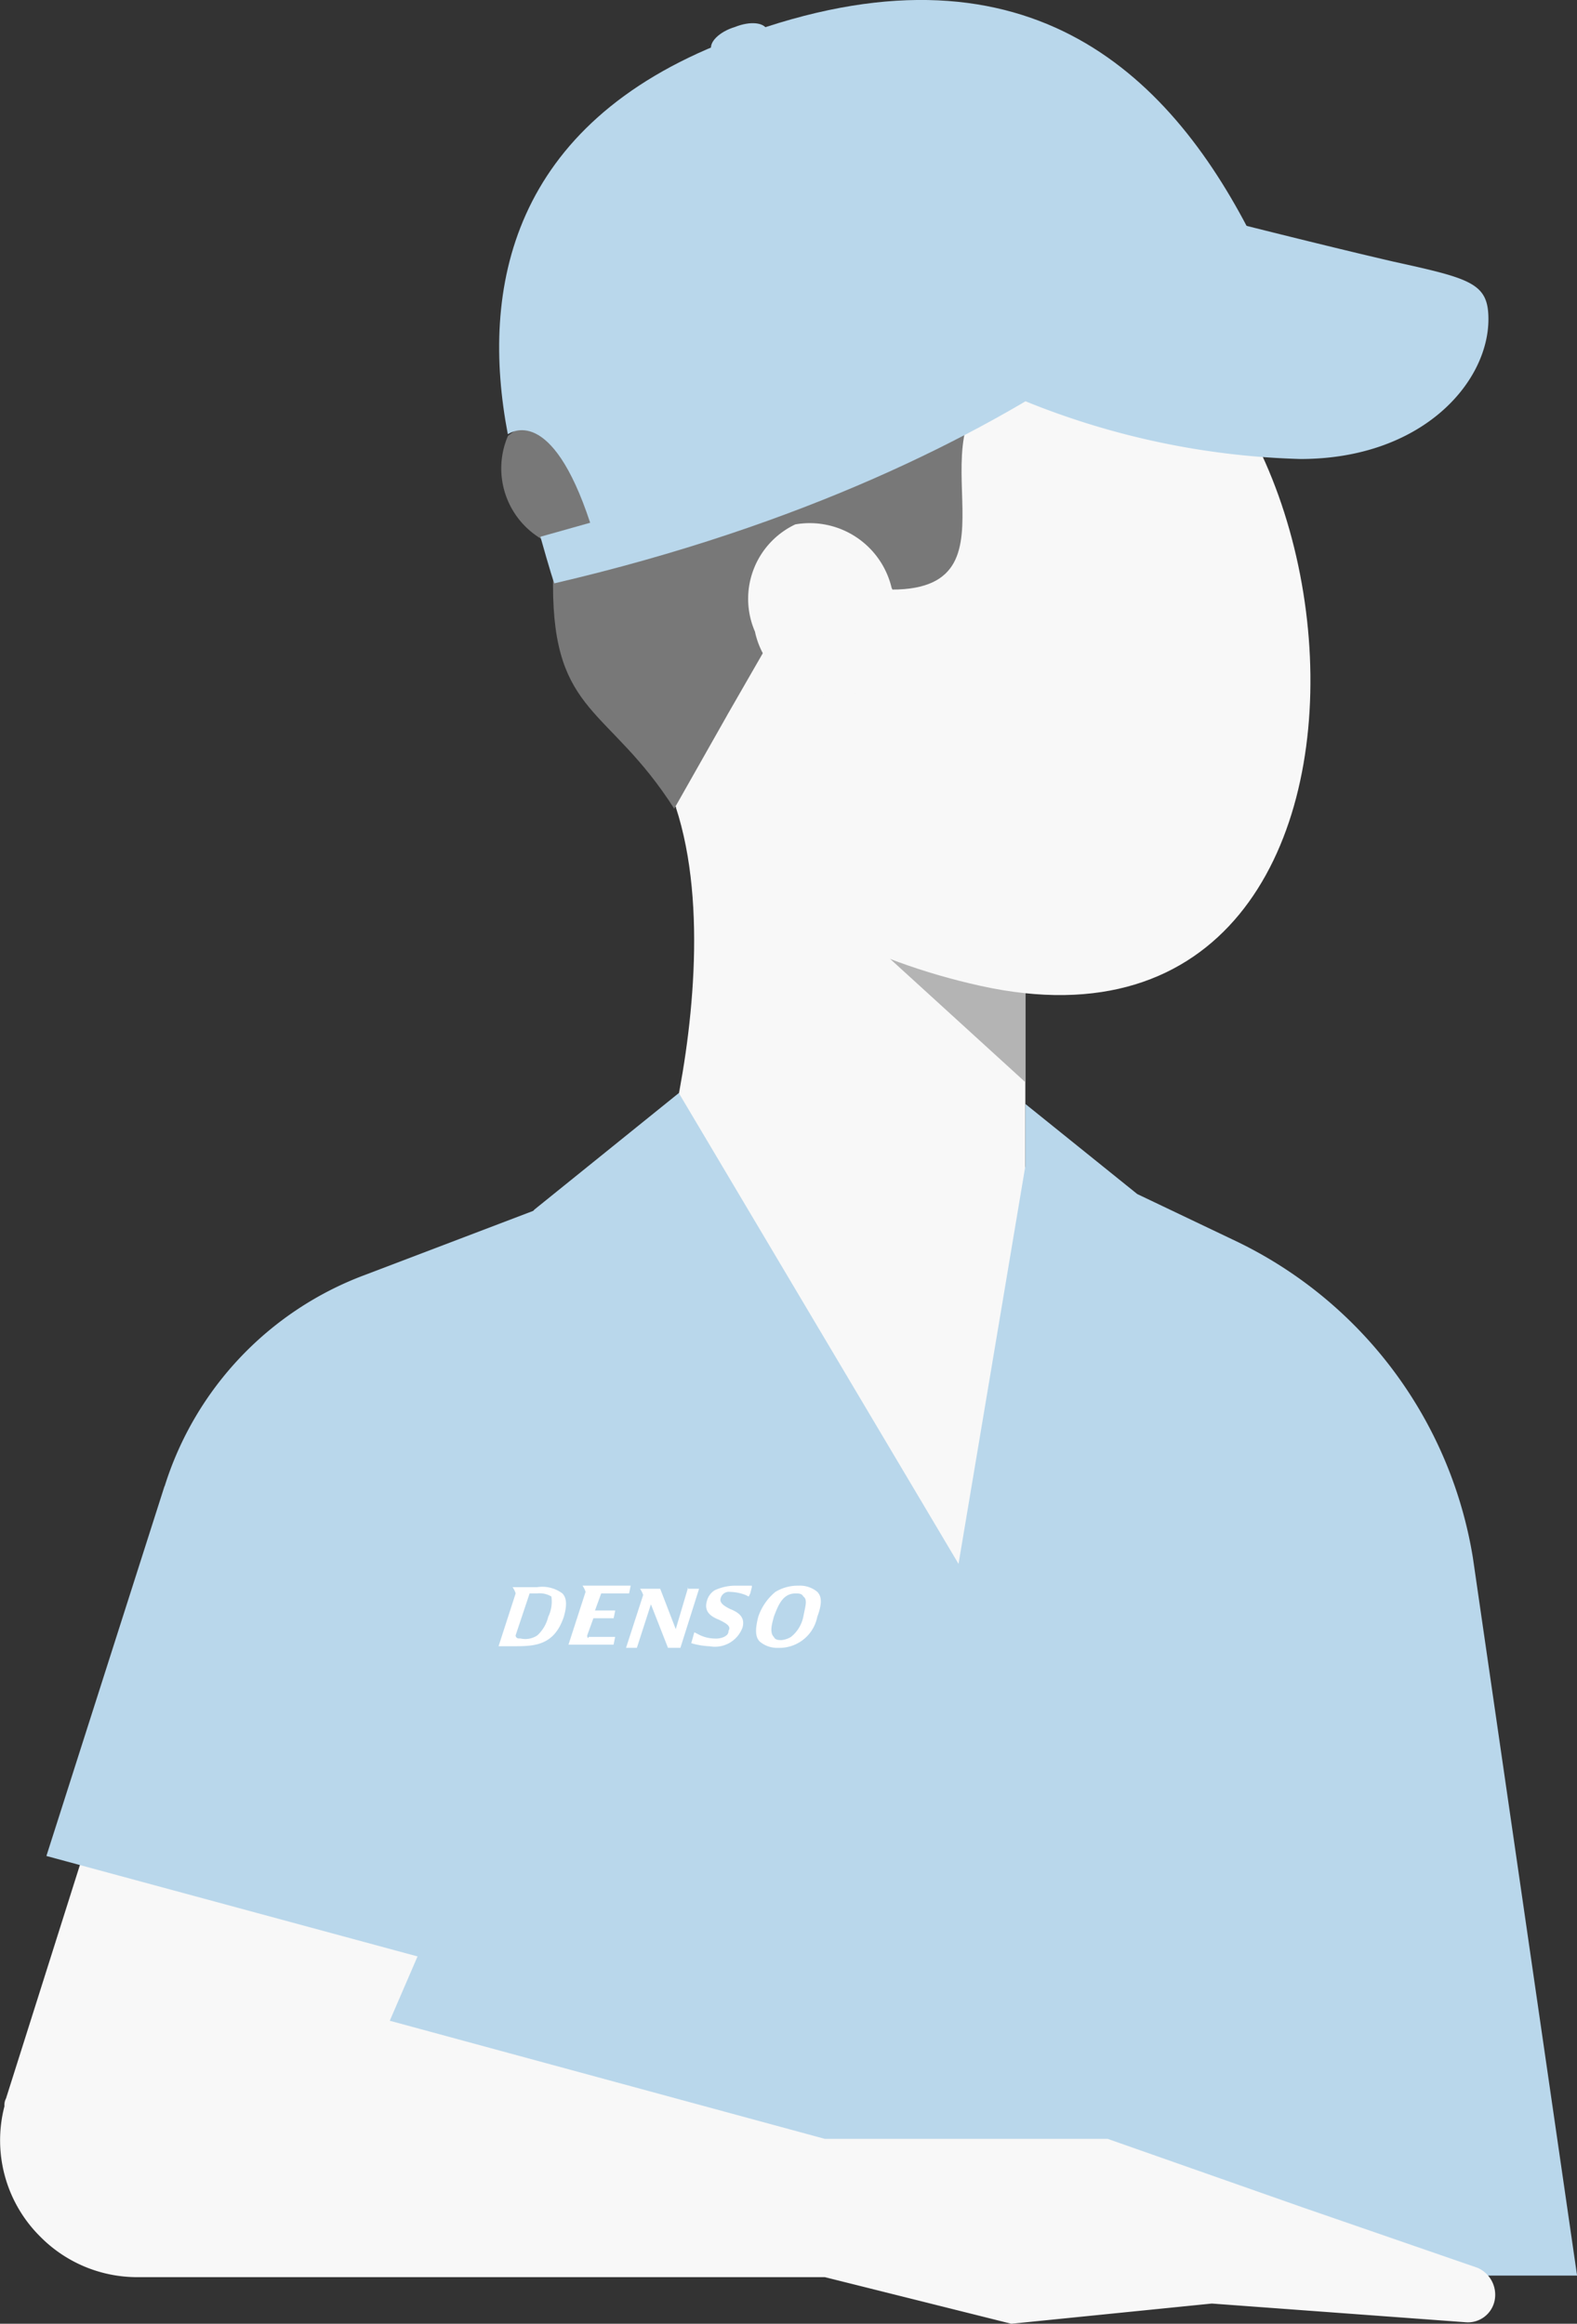 <svg xmlns="http://www.w3.org/2000/svg" xmlns:xlink="http://www.w3.org/1999/xlink" width="39.561" height="58.291" viewBox="0 0 39.561 58.291">
  <rect x="0" y="0" width="39.561" height="58.291" fill="#333333" stroke="none"/>
  <defs>
    <clipPath id="clip-path">
      <path id="パス_2787" data-name="パス 2787" d="M4748.5-238.609l1.442,2.222a7.243,7.243,0,0,0,4.483,1.325c2.923,0,2.923-1.4,2.923-1.4v-7.952l-8.769-2.183c.817,2.534.35,5.925-.079,7.991" transform="translate(-4748.5 246.6)"/>
    </clipPath>
    <clipPath id="clip-path-2">
      <path id="パス_2788" data-name="パス 2788" d="M4774.1-264.612a1.85,1.85,0,0,0,1.675,1.988,1.85,1.85,0,0,0,1.677-1.988,1.85,1.85,0,0,0-1.677-1.988,1.85,1.85,0,0,0-1.675,1.988" transform="translate(-4774.1 266.6)"/>
    </clipPath>
    <clipPath id="clip-path-3">
      <path id="パス_2789" data-name="パス 2789" d="M4785.5-264.49a1.737,1.737,0,0,0,1.52,1.91,1.737,1.737,0,0,0,1.52-1.91,1.738,1.738,0,0,0-1.52-1.91,1.765,1.765,0,0,0-1.52,1.91" transform="translate(-4785.5 266.4)"/>
    </clipPath>
  </defs>
  <g id="グループ_809" transform="translate(0 0)">
    <path id="パス_868" d="M4748.579-246.5c.818,2.495.39,5.847-.079,7.952l.779,13.175h11.85c2.924,0-3.781-10.992-3.781-10.992v-7.952Z" transform="translate(-4731.626 266.746)" fill="#f8f8f8"/>
    <g id="グループ_804" transform="translate(16.874 20.207)">
      <g id="グループ_3498" data-name="グループ 3498">
        <g id="グループ_803" clip-path="url(#clip-path)">
          <path id="パス_869" d="M4755.4-243.29l6.627,6.042a25.7,25.7,0,0,0,.117-4.99c-.272-1.481-6.744-1.052-6.744-1.052" transform="translate(-4752.709 244.616)" fill="#b4b4b4"/>
        </g>
      </g>
    </g>
    <path id="パス_871" d="M4753.587-262.551c-11.459-2.534-13.838-15.4.779-17.541,8.849-1.325,11.382,20.231-.779,17.541" transform="translate(-4728.995 287.28)" fill="#f8f8f8"/>
    <path id="パス_872" d="M4729.533-225.176l3.624-2.924,7.017,11.811,1.676-9.979v-1.559l2.808,2.261,2.533,1.208a10.717,10.717,0,0,1,5.886,7.913l2.614,18.009H4723.1v-18.711Z" transform="translate(-4716.128 255.519)" fill="#b9d7eb"/>
    <path id="パス_873" d="M4725.905-173.562l4.677,1.169,5.03-.507,6.354.468a.684.684,0,0,0,.741-.546.737.737,0,0,0-.43-.819l-4.4-1.52L4733-177.031h-7.095l-10.915-2.963,1.363-3.157-8.029-4.249-2.961,9.355a.351.351,0,0,0-.039.195,3.4,3.4,0,0,0,.9,3.274,3.417,3.417,0,0,0,2.456,1.014Z" transform="translate(-4705.212 230.684)" fill="#f8f8f8"/>
    <path id="パス_874" d="M4711.162-214.7l-2.963,9.277L4719-202.5l3.236-19.8-6.042,2.3a8.3,8.3,0,0,0-5.028,5.3" transform="translate(-4707.035 251.98)" fill="#b9d7eb"/>
    <path id="パス_875" d="M4745.165-272.231l1.793-3.118s1.248-.039,2.34-.039c3.508,0,.194-4.171,3.04-5.418,2.183-.974,3.431,1.871,4.794,1.871,1.442,0,1.13-5.964-5.574-5.964s-10.758,4.444-10.758,9.394c0,3.274,1.4,3.04,3.041,5.613l1.325-2.339" transform="translate(-4726.927 290.178)" fill="#787878"/>
    <path id="パス_876" d="M4737.642-271.8a2.059,2.059,0,0,0,.818,2.573c1.52,1.092,2.884-.546,2.884-.546l-2.533-2.924Z" transform="translate(-4724.899 282.734)" fill="#787878"/>
    <path id="パス_877" d="M4771-280.206a19.754,19.754,0,0,0,6.977,1.481c3.041,0,4.717-1.91,4.717-3.508,0-.9-.428-1.014-2.378-1.442-2.027-.468-5.379-1.325-5.379-1.325Z" transform="translate(-4745.355 290.239)" fill="#b9d7eb"/>
    <path id="パス_878" d="M4743.055-297.411c-5.418,2.1-6.2,6.2-5.5,9.862.078-.039,1.09-.741,2.066,2.222l-1.248.351s.272.974.35,1.169c12.553-2.924,17.386-8.927,17.386-8.927-2.145-4.093-5.847-7.484-13.058-4.678" transform="translate(-4724.816 298.44)" fill="#b9d7eb"/>
    <path id="パス_879" d="M4752.383-296.773c-.079-.195-.429-.234-.818-.078-.391.117-.663.39-.585.585s.429.234.819.078c.389-.117.662-.39.584-.585" transform="translate(-4733.131 297.529)" fill="#b9d7eb"/>
    <path id="パス_880" d="M4757.014-263.194A2.064,2.064,0,0,1,4756-260.5a2.066,2.066,0,0,1-2.417-1.6,2.065,2.065,0,0,1,1.013-2.69,2.111,2.111,0,0,1,2.417,1.6" transform="translate(-4734.644 277.944)" fill="#f8f8f8"/>
    <path id="パス_881" d="M4738.273-196.316h-.622a.575.575,0,0,1,.077.156l-.429,1.325h.429c.507,0,.975-.039,1.209-.741.078-.273.078-.468-.039-.585a.844.844,0,0,0-.625-.156m.273.741a.931.931,0,0,1-.273.468.539.539,0,0,1-.428.078h-.039a.077.077,0,0,1-.079-.078l.351-1.052h.195a.577.577,0,0,1,.351.078.866.866,0,0,1-.078.507" transform="translate(-4724.792 236.13)" fill="#fff"/>
    <path id="パス_882" d="M4742.268-195.153l.155-.429h.508l.04-.195h-.508l.156-.429h.7l.039-.195h-1.209a.571.571,0,0,1,.078.156l-.429,1.325h1.131l.04-.195h-.664c0,.039-.038.039-.038-.039h0" transform="translate(-4727.537 236.176)" fill="#fff"/>
    <path id="パス_883" d="M4747.06-196.3l-.312,1.052h0l-.39-1.013h-.506a.57.57,0,0,1,.079.156l-.43,1.325h.272l.352-1.091.428,1.091h.312l.468-1.481h-.273Z" transform="translate(-4729.796 236.115)" fill="#fff"/>
    <path id="パス_884" d="M4750.831-196.4a1.243,1.243,0,0,0-.546.117.452.452,0,0,0-.194.273c-.078.273.116.39.311.468.155.078.312.156.233.273,0,.078-.039.117-.116.156a.5.5,0,0,1-.234.039.892.892,0,0,1-.429-.117l-.079-.039-.077.273a1.945,1.945,0,0,0,.466.078.737.737,0,0,0,.819-.468c.078-.273-.116-.39-.312-.468-.155-.078-.273-.156-.234-.273a.213.213,0,0,1,.234-.156,1.153,1.153,0,0,1,.39.078l.079.039.038-.078.04-.156v-.039h-.39" transform="translate(-4732.359 236.176)" fill="#fff"/>
    <path id="パス_885" d="M4755.4-196.244a.682.682,0,0,0-.469-.156,1.092,1.092,0,0,0-.583.156,1.381,1.381,0,0,0-.43.624c-.079.312-.079.507.039.624a.681.681,0,0,0,.467.156.967.967,0,0,0,.975-.78c.118-.312.118-.507,0-.624m-.351.624a.869.869,0,0,1-.311.507.561.561,0,0,1-.234.078c-.079,0-.155,0-.194-.078-.117-.117-.04-.351,0-.507.116-.312.232-.585.545-.585.077,0,.156,0,.195.078.118.078.039.273,0,.507" transform="translate(-4734.896 236.176)" fill="#fff"/>
    <g id="グループ_806" transform="translate(26.853 12.411)">
      <g id="グループ_3499" data-name="グループ 3499">
        <g id="グループ_805" clip-path="url(#clip-path-2)">
          <rect id="長方形_1442" width="3.434" height="4.066" transform="translate(-0.025 -0.046)" fill="none"/>
        </g>
      </g>
    </g>
    <g id="グループ_808" transform="translate(31.297 12.489)">
      <g id="グループ_3500" data-name="グループ 3500">
        <g id="グループ_807" clip-path="url(#clip-path-3)">
          <rect id="長方形_1443" width="3.162" height="3.885" transform="translate(-0.04 -0.033)" fill="none"/>
        </g>
      </g>
    </g>
  </g>
</svg>
